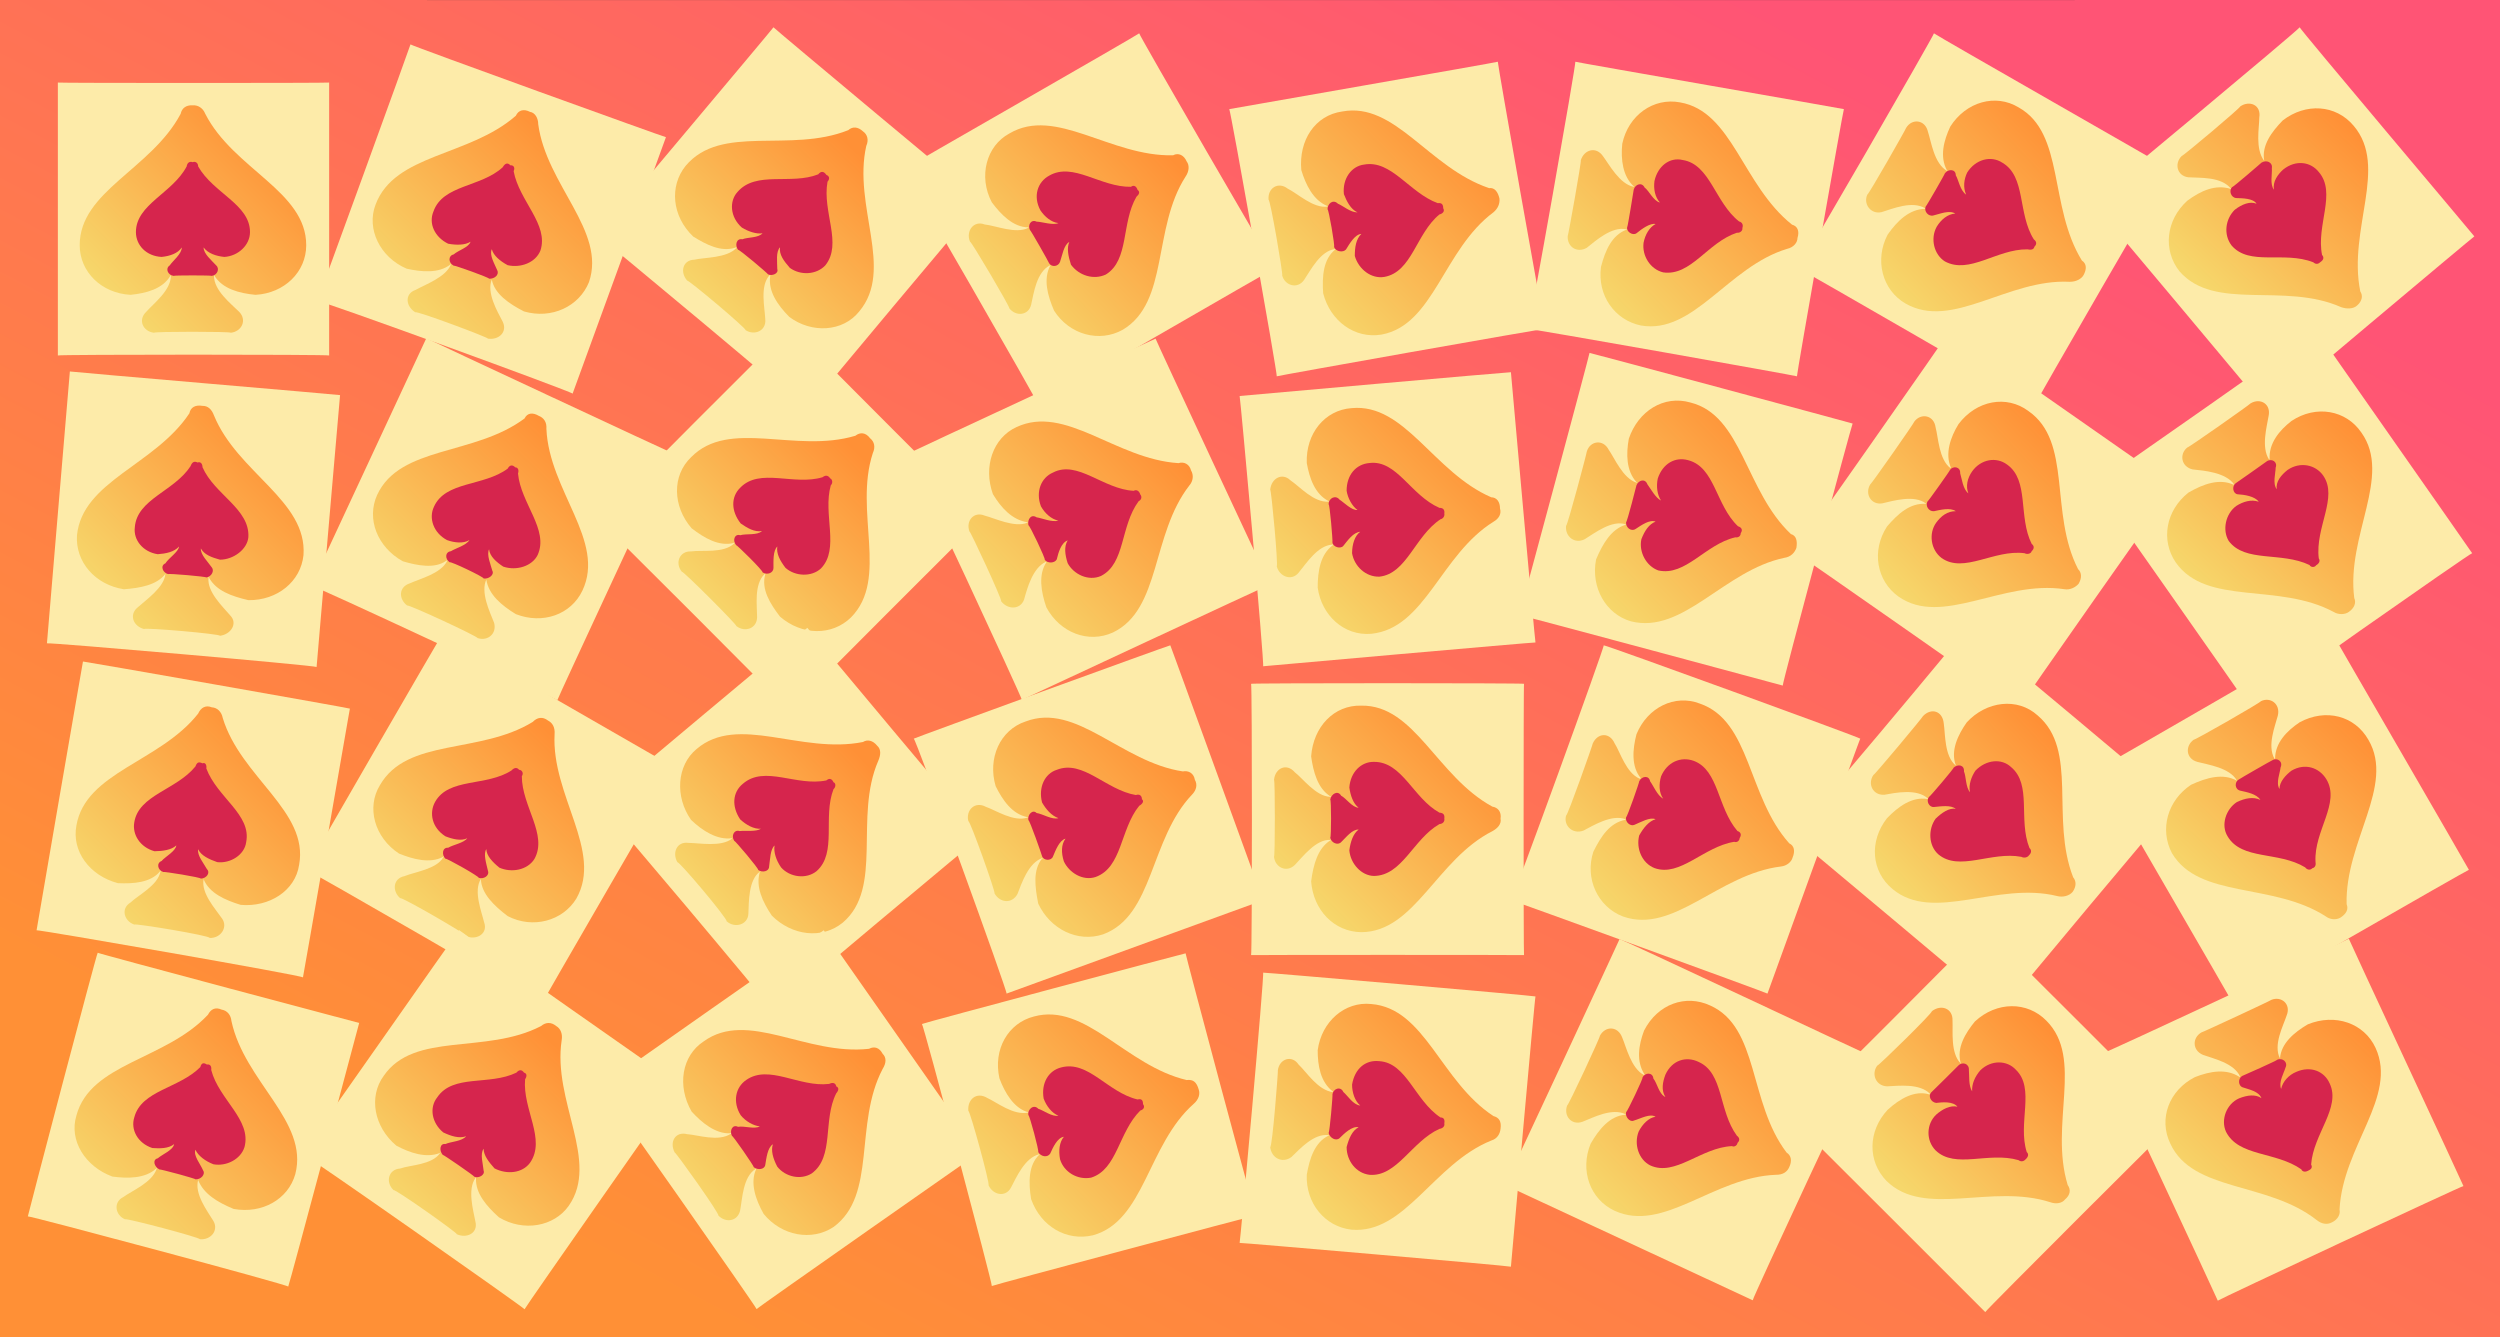 <svg xmlns="http://www.w3.org/2000/svg" version="1.1" xmlns:xlink="http://www.w3.org/1999/xlink" width="100%" height="100%" id="svgWorkerArea" viewBox="0 0 458 245" xmlns:artdraw="https://artdraw.muisca.co" style="background: white;"><rect x="0" y="0" width="458" height="245" fill="#333333" stroke="none"/><defs id="defsdoc"><pattern id="patternBool" x="0" y="0" width="10" height="10" patternUnits="userSpaceOnUse" patternTransform="rotate(35)"><circle cx="5" cy="5" r="4" style="stroke: none;fill: #ff000070;"></circle></pattern><linearGradient id="fill-Linear-path-29634762" x1="15%" y1="85%" x2="85%" y2="15%"><stop offset="0%" style="stop-color:#f6d76b;stop-opacity:1;"></stop><stop offset="100%" style="stop-color:#ff9036;stop-opacity:1;"></stop></linearGradient><linearGradient id="fill-Linear-path-557443695" x1="15%" y1="85%" x2="85%" y2="15%"><stop offset="0%" style="stop-color:#ff9036;stop-opacity:1;"></stop><stop offset="100%" style="stop-color:#ff5475;stop-opacity:1;"></stop></linearGradient></defs><g id="group-123684366" class="cosito"><path id="path-557443695" fill="url(#fill-Linear-path-557443695)" fill-opacity="1" stroke="none" stroke-opacity="1" stroke-width="1" class="grouped" d="M0 0C0 0.024 458.3 0.024 458.3 0 458.3 0.024 458.3 245.324 458.3 245.374 458.3 245.324 0 245.324 0 245.374 0 245.324 0 0.024 0 0"></path><g id="group-473891397" class="grouped"><g id="group-196170570" class="grouped"><path id="path-969186061" fill="#fdeba9" fill-opacity="1" stroke="none" stroke-opacity="1" stroke-width="1" class="grouped" d="M10.6 15.124C10.6 15.224 60.3 15.224 60.3 15.124 60.3 15.224 60.3 64.924 60.3 65.124 60.3 64.924 10.6 64.924 10.6 65.124 10.6 64.924 10.6 15.224 10.6 15.124"></path><path id="path-29634762" fill="url(#fill-Linear-path-29634762)" fill-opacity="1" stroke="none" stroke-opacity="1" stroke-width="1" class="grouped" d="M14.6 44.916C14.6 49.824 18.6 53.724 23.9 54.013 26.8 53.724 29.8 52.924 31.2 50.541 31.2 50.424 31.3 50.424 31.3 50.541 31.3 53.224 28.1 55.624 26.8 57.111 25.2 58.624 26.2 60.724 28.2 60.958 28.2 60.724 42.3 60.724 42.3 60.958 44.3 60.724 45.3 58.624 43.8 57.111 42.3 55.624 39.2 53.224 39.2 50.541 39.2 50.424 39.3 50.424 39.3 50.541 40.8 52.924 43.8 53.724 46.8 54.013 52.1 53.724 56.1 49.824 56.1 44.916 56.1 35.024 42.8 31.024 37.6 20.847 37.2 19.824 36.3 19.224 35.3 19.291 34.1 19.224 33.3 19.824 33.1 20.847 27.7 31.024 14.6 35.024 14.6 44.916 14.6 44.724 14.6 44.724 14.6 44.916"></path><path id="path-304273262" fill="#d6254d" fill-opacity="1" stroke="none" stroke-opacity="1" stroke-width="1" class="grouped" d="M24.9 42.52C24.9 44.924 26.8 46.924 29.6 47.069 31.1 46.924 32.6 46.424 33.3 45.333 33.3 45.224 33.3 45.224 33.3 45.333 33.3 46.524 31.7 47.724 31.1 48.617 30.2 49.224 30.8 50.424 31.8 50.541 31.8 50.424 38.8 50.424 38.8 50.541 39.8 50.424 40.3 49.224 39.6 48.617 38.8 47.724 37.3 46.524 37.3 45.333 37.3 45.224 37.3 45.224 37.3 45.333 38.1 46.424 39.6 46.924 41.1 47.069 43.6 46.924 45.8 44.924 45.8 42.52 45.8 37.424 39.1 35.424 36.3 30.485 36.3 29.824 35.8 29.524 35.3 29.708 34.7 29.524 34.3 29.824 34.2 30.485 31.6 35.424 24.9 37.424 24.9 42.52 24.9 42.324 24.9 42.324 24.9 42.52"></path></g><g id="path-898924424" class="grouped"><path id="path-969186061" fill="#fdeba9" fill-opacity="1" stroke="none" stroke-opacity="1" stroke-width="1" class="grouped" d="M12.8 68.054C12.8 68.124 62.3 72.324 62.3 72.385 62.3 72.324 58 121.924 58 122.195 58 121.924 8.6 117.624 8.6 117.863 8.6 117.624 12.8 68.124 12.8 68.054"></path><path id="path-29634762" fill="url(#fill-Linear-path-29634762)" fill-opacity="1" stroke="none" stroke-opacity="1" stroke-width="1" class="grouped" d="M14.1 98.081C13.8 102.924 17.4 107.124 22.7 107.954 25.6 107.724 28.7 107.224 30.3 105.131 30.3 104.924 30.3 104.924 30.3 105.14 30.1 107.624 26.7 109.924 25.2 111.292 23.6 112.624 24.4 114.724 26.4 115.246 26.4 114.924 40.3 116.124 40.3 116.475 42.3 116.224 43.6 114.224 42.2 112.774 40.8 111.124 37.9 108.424 38.2 105.828 38.2 105.624 38.3 105.624 38.3 105.837 39.6 108.224 42.4 109.224 45.5 109.95 50.8 110.024 55.1 106.524 55.6 101.698 56.3 91.724 43.5 86.624 39.2 76.107 38.8 75.024 38.1 74.324 37.1 74.357 35.8 74.124 34.9 74.624 34.7 75.715 28.4 85.224 15.1 88.124 14.1 98.081 14.1 97.724 14.1 97.724 14.1 98.081"></path><path id="path-304273262" fill="#d6254d" fill-opacity="1" stroke="none" stroke-opacity="1" stroke-width="1" class="grouped" d="M24.7 96.592C24.4 98.924 26.2 101.124 28.9 101.532 30.4 101.424 31.9 101.124 32.8 100.126 32.8 99.924 32.8 99.924 32.8 100.126 32.7 101.124 30.9 102.224 30.3 103.206 29.3 103.624 29.8 104.924 30.8 105.183 30.8 105.024 37.8 105.624 37.8 105.793 38.8 105.624 39.3 104.524 38.8 103.947 38.1 102.924 36.7 101.624 36.8 100.474 36.8 100.224 36.8 100.224 36.8 100.474 37.4 101.624 38.8 102.124 40.3 102.535 42.8 102.524 45.3 100.624 45.5 98.413 45.8 93.224 39.3 90.624 37.1 85.596 37.1 84.924 36.7 84.524 36.2 84.734 35.6 84.424 35.2 84.624 34.9 85.413 31.9 90.024 25.1 91.424 24.7 96.592 24.7 96.224 24.7 96.224 24.7 96.592"></path></g><g id="path-447683862" class="grouped"><path id="path-969186061" fill="#fdeba9" fill-opacity="1" stroke="none" stroke-opacity="1" stroke-width="1" class="grouped" d="M15.2 121.189C15.2 121.124 64.1 129.724 64.1 129.819 64.1 129.724 55.6 178.724 55.5 179.06 55.6 178.724 6.7 170.224 6.7 170.429 6.7 170.224 15.2 121.124 15.2 121.189"></path><path id="path-29634762" fill="url(#fill-Linear-path-29634762)" fill-opacity="1" stroke="none" stroke-opacity="1" stroke-width="1" class="grouped" d="M14 151.223C13.1 155.924 16.4 160.424 21.6 161.797 24.4 161.924 27.6 161.724 29.3 159.645 29.3 159.424 29.4 159.424 29.4 159.662 28.9 162.224 25.4 163.924 23.9 165.35 22.1 166.424 22.7 168.724 24.6 169.382 24.7 169.124 38.6 171.424 38.4 171.831 40.4 171.924 41.8 169.924 40.7 168.302 39.4 166.424 36.8 163.624 37.3 161.034 37.3 160.724 37.3 160.924 37.3 161.051 38.3 163.624 41.3 164.924 44.1 165.773 49.3 166.224 54.1 163.224 54.8 158.429 56.6 148.624 44.1 142.424 40.8 131.513 40.6 130.424 39.8 129.624 38.8 129.582 37.7 129.124 36.8 129.624 36.3 130.732 29.3 139.624 15.7 141.424 14 151.223 14.1 150.924 14.1 150.924 14 151.223"></path><path id="path-304273262" fill="#d6254d" fill-opacity="1" stroke="none" stroke-opacity="1" stroke-width="1" class="grouped" d="M24.6 150.652C24.2 152.924 25.7 155.224 28.3 155.947 29.8 155.924 31.4 155.724 32.3 154.88 32.3 154.724 32.3 154.724 32.3 154.88 32.2 155.924 30.3 156.924 29.6 157.733 28.6 158.124 28.9 159.424 29.9 159.749 29.9 159.624 36.8 160.724 36.8 160.965 37.8 160.924 38.6 159.924 37.9 159.209 37.3 158.124 36.1 156.724 36.3 155.575 36.3 155.424 36.3 155.424 36.3 155.575 36.8 156.724 38.3 157.424 39.8 157.944 42.2 158.224 44.8 156.624 45.1 154.281 46.1 149.224 39.8 146.124 37.8 140.78 37.9 140.124 37.6 139.624 37.1 139.84 36.4 139.524 36.1 139.624 35.8 140.415 32.3 144.724 25.4 145.624 24.6 150.652 24.6 150.424 24.6 150.424 24.6 150.652"></path></g><g id="path-277094938" class="grouped"><path id="path-969186061" fill="#fdeba9" fill-opacity="1" stroke="none" stroke-opacity="1" stroke-width="1" class="grouped" d="M17.9 174.545C17.7 174.624 65.8 187.424 65.8 187.408 65.8 187.424 53 235.424 52.8 235.704 53 235.424 5.1 222.624 5.1 222.841 5.1 222.624 17.7 174.624 17.9 174.545"></path><path id="path-29634762" fill="url(#fill-Linear-path-29634762)" fill-opacity="1" stroke="none" stroke-opacity="1" stroke-width="1" class="grouped" d="M14 204.357C12.6 208.924 15.6 213.724 20.6 215.551 23.4 215.924 26.6 215.924 28.6 214.086 28.6 213.924 28.7 213.924 28.7 214.112 27.9 216.624 24.2 218.124 22.6 219.293 20.7 220.224 21.1 222.624 22.9 223.371 23.1 223.124 36.7 226.724 36.6 227.021 38.6 227.224 40.1 225.424 39.1 223.693 37.9 221.724 35.6 218.724 36.3 216.157 36.3 215.924 36.4 215.924 36.3 216.183 37.3 218.724 39.8 220.224 42.8 221.478 48 222.424 52.8 219.724 54.1 215.097 56.6 205.424 44.8 198.224 42.4 187.06 42.3 185.924 41.6 185.124 40.6 184.962 39.4 184.424 38.6 184.924 38.1 185.895 30.3 194.224 16.6 194.724 14 204.357 14.1 204.124 14.1 204.124 14 204.357"></path><path id="path-304273262" fill="#d6254d" fill-opacity="1" stroke="none" stroke-opacity="1" stroke-width="1" class="grouped" d="M24.6 204.708C23.9 206.924 25.2 209.424 27.9 210.318 29.3 210.424 30.9 210.424 31.9 209.599 31.9 209.424 31.9 209.424 31.9 209.599 31.7 210.724 29.8 211.424 28.9 212.202 27.9 212.424 28.2 213.724 29.2 214.242 29.2 214.124 35.9 215.924 35.8 216.053 36.8 216.124 37.7 215.124 37.2 214.402 36.7 213.224 35.4 211.724 35.8 210.634 35.8 210.424 35.8 210.424 35.8 210.634 36.3 211.724 37.6 212.724 39.1 213.294 41.4 213.724 44.1 212.424 44.8 210.117 46.1 205.124 40.1 201.424 38.7 196.034 38.8 195.224 38.4 194.924 37.9 195.024 37.3 194.624 36.9 194.724 36.7 195.49 32.8 199.424 25.9 199.724 24.6 204.708 24.6 204.424 24.6 204.424 24.6 204.708"></path></g><g id="path-651470848" class="grouped"><path id="path-969186061" fill="#fdeba9" fill-opacity="1" stroke="none" stroke-opacity="1" stroke-width="1" class="grouped" d="M75.2 8.133C75.2 8.324 122 25.224 122 25.131 122 25.224 105 71.824 104.9 72.116 105 71.824 58.3 54.824 58.1 55.117 58.3 54.824 75.2 8.324 75.2 8.133"></path><path id="path-29634762" fill="url(#fill-Linear-path-29634762)" fill-opacity="1" stroke="none" stroke-opacity="1" stroke-width="1" class="grouped" d="M68.8 37.496C67.1 41.924 69.6 47.124 74.5 49.225 77.2 49.824 80.4 50.124 82.5 48.459 82.6 48.324 82.6 48.324 82.6 48.493 81.6 50.824 77.9 52.124 76.1 53.128 74.1 53.824 74.3 56.124 76.1 57.222 76.1 56.824 89.5 61.824 89.4 62.044 91.4 62.324 93 60.824 92.1 58.942 91.1 57.024 89.1 53.624 90.1 51.196 90.1 51.024 90.1 51.024 90.1 51.23 90.6 53.824 93.2 55.624 96 57.058 101.1 58.524 106.1 56.124 107.9 51.69 111.1 42.324 100.1 33.924 98.6 22.745 98.6 21.624 98 20.624 97.1 20.496 96 19.924 95 20.124 94.5 21.206 85.9 28.724 72.3 28.124 68.8 37.496 68.8 37.224 68.8 37.224 68.8 37.496"></path><path id="path-304273262" fill="#d6254d" fill-opacity="1" stroke="none" stroke-opacity="1" stroke-width="1" class="grouped" d="M79.4 38.767C78.5 40.924 79.6 43.424 82.1 44.649 83.6 44.924 85.2 44.924 86.2 44.283 86.2 44.124 86.2 44.124 86.2 44.283 85.9 45.324 84 45.824 83.1 46.617 82.1 46.824 82.1 48.124 83.1 48.664 83.1 48.524 89.6 50.824 89.6 51.059 90.6 51.124 91.5 50.324 91.1 49.525 90.6 48.324 89.6 46.724 90.1 45.651 90.1 45.424 90.1 45.424 90.1 45.651 90.4 46.824 91.6 47.824 93 48.582 95.4 49.124 98.1 48.124 99 45.916 100.6 41.124 95.1 36.824 94.1 31.358 94.4 30.724 94.1 30.224 93.5 30.285 93 29.724 92.5 29.924 92.1 30.639 88.1 34.324 81.1 33.824 79.4 38.767 79.4 38.424 79.4 38.424 79.4 38.767"></path></g><g id="path-662522231" class="grouped"><path id="path-969186061" fill="#fdeba9" fill-opacity="1" stroke="none" stroke-opacity="1" stroke-width="1" class="grouped" d="M78.1 61.965C78.1 62.024 123.1 83.024 123.1 82.969 123.1 83.024 102.1 128.024 102.1 128.284 102.1 128.024 57.1 107.024 57 107.28 57.1 107.024 78.1 62.024 78.1 61.965"></path><path id="path-29634762" fill="url(#fill-Linear-path-29634762)" fill-opacity="1" stroke="none" stroke-opacity="1" stroke-width="1" class="grouped" d="M69.1 90.656C67.1 95.024 69.1 100.224 73.8 102.831 76.5 103.624 79.6 104.224 81.7 102.769 81.9 102.624 82 102.624 81.9 102.811 80.7 105.124 76.9 106.024 75.1 106.863 73 107.524 73 109.724 74.6 110.942 74.7 110.624 87.6 116.624 87.5 116.901 89.4 117.524 91.1 116.024 90.5 114.048 89.7 112.024 88 108.524 89.1 106.15 89.1 106.024 89.1 106.024 89.1 106.192 89.5 108.924 91.9 110.924 94.5 112.509 99.4 114.424 104.6 112.624 106.7 108.194 111 99.124 100.6 89.924 100.1 78.561 100.2 77.324 99.6 76.524 98.7 76.18 97.6 75.524 96.6 75.624 96.1 76.66 86.9 83.524 73.3 81.624 69.1 90.656 69.3 90.424 69.3 90.424 69.1 90.656"></path><path id="path-304273262" fill="#d6254d" fill-opacity="1" stroke="none" stroke-opacity="1" stroke-width="1" class="grouped" d="M79.5 92.837C78.5 94.924 79.4 97.624 81.9 98.946 83.2 99.424 84.9 99.624 86 98.936 86 98.724 86 98.724 86 98.936 85.4 99.924 83.5 100.424 82.6 100.983 81.5 101.124 81.5 102.424 82.4 103.023 82.4 102.724 88.7 105.724 88.6 105.981 89.6 106.124 90.6 105.224 90.2 104.576 89.9 103.424 89.1 101.624 89.6 100.627 89.6 100.524 89.6 100.524 89.6 100.627 89.7 101.924 91 103.024 92.2 103.806 94.6 104.624 97.5 103.724 98.5 101.67 100.6 97.024 95.4 92.224 94.9 86.748 95.1 86.124 94.9 85.624 94.4 85.62 93.9 85.124 93.4 85.124 93 85.86 88.6 89.124 81.6 88.124 79.5 92.837 79.6 92.624 79.6 92.624 79.5 92.837"></path></g><g id="path-500986285" class="grouped"><path id="path-969186061" fill="#fdeba9" fill-opacity="1" stroke="none" stroke-opacity="1" stroke-width="1" class="grouped" d="M81.1 116.049C81 116.124 124.1 140.924 124.1 140.899 124.1 140.924 99.1 183.924 99.1 184.2 99.1 183.924 56.1 159.124 56.1 159.35 56.1 159.124 81 116.124 81.1 116.049"></path><path id="path-29634762" fill="url(#fill-Linear-path-29634762)" fill-opacity="1" stroke="none" stroke-opacity="1" stroke-width="1" class="grouped" d="M69.6 143.849C67.1 147.924 68.6 153.424 73.1 156.377 75.7 157.424 78.7 158.224 81.1 157.02 81.2 156.724 81.4 156.924 81.2 157.071 80 159.224 76 159.724 74.1 160.51 72 160.924 71.8 163.224 73.3 164.542 73.5 164.224 85.6 171.224 85.6 171.592 87.5 172.224 89.4 170.924 88.7 169.01 88.2 166.924 86.7 163.224 88.1 161.02 88.1 160.724 88.2 160.924 88.1 161.071 88.2 163.724 90.5 165.924 93 167.827 97.6 170.224 103.1 168.724 105.6 164.599 110.5 155.924 101 145.724 101.6 134.504 101.7 133.224 101.2 132.424 100.4 132.007 99.4 131.224 98.4 131.424 97.6 132.254 87.9 138.224 74.6 135.124 69.6 143.849 69.6 143.624 69.6 143.624 69.6 143.849"></path><path id="path-304273262" fill="#d6254d" fill-opacity="1" stroke="none" stroke-opacity="1" stroke-width="1" class="grouped" d="M79.7 146.924C78.6 148.924 79.1 151.624 81.6 153.213 82.9 153.724 84.5 154.124 85.6 153.56 85.6 153.424 85.6 153.424 85.6 153.56 85 154.424 83.1 154.724 82.1 155.305 81 155.224 80.9 156.624 81.6 157.321 81.7 157.124 87.9 160.624 87.7 160.821 88.6 161.124 89.7 160.424 89.4 159.555 89.1 158.224 88.5 156.424 89.1 155.56 89.1 155.424 89.1 155.424 89.1 155.56 89.1 156.724 90.2 157.924 91.5 158.963 93.7 159.924 96.6 159.424 97.9 157.374 100.4 152.924 95.6 147.724 95.6 142.202 96 141.624 95.6 141.024 95.1 141.028 94.7 140.524 94.2 140.624 93.7 141.152 89.1 144.124 82.2 142.424 79.7 146.924 79.9 146.724 79.9 146.724 79.7 146.924"></path></g><g id="path-170270444" class="grouped"><path id="path-969186061" fill="#fdeba9" fill-opacity="1" stroke="none" stroke-opacity="1" stroke-width="1" class="grouped" d="M84.1 170.392C84 170.424 124.6 198.924 124.7 198.899 124.6 198.924 96.1 239.624 96.1 239.857 96.1 239.624 55.5 211.124 55.3 211.35 55.5 211.124 84 170.424 84.1 170.392"></path><path id="path-29634762" fill="url(#fill-Linear-path-29634762)" fill-opacity="1" stroke="none" stroke-opacity="1" stroke-width="1" class="grouped" d="M70.3 197.09C67.5 200.924 68.5 206.424 72.6 209.877 75.1 211.224 78.1 212.224 80.6 211.22 80.6 210.924 80.7 211.124 80.6 211.277 79.1 213.424 75.1 213.424 73.3 214.077 71.1 214.224 70.6 216.624 72.1 218.032 72.3 217.724 83.9 225.924 83.7 226.119 85.5 226.924 87.6 225.924 87.1 223.828 86.7 221.724 85.6 217.924 87.1 215.808 87.2 215.624 87.2 215.724 87.2 215.865 87.1 218.624 89.1 220.924 91.4 223.012 95.9 225.724 101.5 224.724 104.2 220.894 109.9 212.724 101.2 201.724 102.9 190.566 103.1 189.424 102.7 188.424 101.9 187.973 101 187.224 100 187.224 99.1 187.985 89 193.224 75.9 188.924 70.3 197.09 70.3 196.924 70.3 196.924 70.3 197.09"></path><path id="path-304273262" fill="#d6254d" fill-opacity="1" stroke="none" stroke-opacity="1" stroke-width="1" class="grouped" d="M80.1 201.036C78.6 202.924 79.1 205.724 81.2 207.458 82.6 208.124 84.1 208.624 85.4 208.158 85.4 207.924 85.4 207.924 85.4 208.158 84.6 209.124 82.6 209.124 81.6 209.587 80.6 209.424 80.4 210.724 81.1 211.564 81.1 211.424 86.9 215.424 86.9 215.579 87.7 215.924 88.9 215.224 88.6 214.462 88.5 213.224 87.9 211.424 88.6 210.452 88.6 210.224 88.6 210.224 88.6 210.452 88.6 211.724 89.6 212.924 90.6 214.054 92.9 215.224 95.7 214.924 97.1 213.023 100.1 208.724 95.7 203.224 96.2 197.716 96.6 197.124 96.5 196.624 96 196.506 95.6 195.924 95.1 195.924 94.6 196.512 89.6 198.924 83 196.724 80.1 201.036 80.1 200.724 80.1 200.724 80.1 201.036"></path></g><g id="path-32063202" class="grouped"><path id="path-969186061" fill="#fdeba9" fill-opacity="1" stroke="none" stroke-opacity="1" stroke-width="1" class="grouped" d="M141.7 5C141.7 5.124 179.7 36.824 179.9 36.947 179.7 36.824 147.9 75.024 147.7 75.249 147.9 75.024 109.7 43.124 109.6 43.302 109.7 43.124 141.7 5.124 141.7 5"></path><path id="path-29634762" fill="url(#fill-Linear-path-29634762)" fill-opacity="1" stroke="none" stroke-opacity="1" stroke-width="1" class="grouped" d="M125.6 30.393C122.6 34.124 123.1 39.624 127 43.34 129.4 44.824 132.1 46.224 134.7 45.372 134.9 45.224 135 45.324 134.9 45.437 133.1 47.324 129.1 47.124 127.2 47.576 125.1 47.624 124.5 49.824 125.9 51.423 126 51.124 136.7 60.124 136.6 60.487 138.2 61.524 140.4 60.624 140.2 58.504 140.1 56.324 139.2 52.524 140.9 50.514 141.1 50.324 141.1 50.324 141.1 50.579 140.7 53.324 142.4 55.824 144.6 58.06 148.7 61.124 154.4 60.824 157.4 57.069 163.9 49.324 156.2 37.824 158.7 26.739 159.2 25.624 158.9 24.624 158.1 24.069 157.2 23.224 156.2 23.124 155.4 23.846 144.7 28.124 132.1 22.624 125.6 30.393 125.9 30.224 125.9 30.224 125.6 30.393"></path><path id="path-304273262" fill="#d6254d" fill-opacity="1" stroke="none" stroke-opacity="1" stroke-width="1" class="grouped" d="M135.1 35.178C133.6 36.824 133.7 39.724 135.9 41.684 137.1 42.424 138.6 42.924 139.7 42.732 139.9 42.624 139.9 42.624 139.7 42.732 138.9 43.624 137 43.424 136 43.834 134.9 43.624 134.6 44.924 135.2 45.758 135.4 45.624 140.7 50.124 140.7 50.257 141.4 50.624 142.7 50.124 142.4 49.298 142.4 48.024 142.1 46.124 142.9 45.303 142.9 45.124 142.9 45.124 142.9 45.303 142.7 46.624 143.6 47.824 144.7 49.076 146.7 50.524 149.6 50.324 151.2 48.612 154.4 44.624 150.6 38.824 151.6 33.287 152.1 32.724 151.9 32.224 151.4 32.048 150.9 31.324 150.4 31.324 149.9 31.937 144.9 33.924 138.5 31.224 135.1 35.178 135.2 34.924 135.2 34.924 135.1 35.178"></path></g><g id="path-694760033" class="grouped"><path id="path-969186061" fill="#fdeba9" fill-opacity="1" stroke="none" stroke-opacity="1" stroke-width="1" class="grouped" d="M144.9 59.875C144.7 59.824 179.9 95.024 179.9 95.018 179.9 95.024 144.7 130.124 144.7 130.374 144.7 130.124 109.6 95.024 109.6 95.231 109.6 95.024 144.7 59.824 144.9 59.875"></path><path id="path-29634762" fill="url(#fill-Linear-path-29634762)" fill-opacity="1" stroke="none" stroke-opacity="1" stroke-width="1" class="grouped" d="M126.6 83.769C123.1 87.124 123.2 92.724 126.7 96.778 129.1 98.624 131.7 100.124 134.4 99.485 134.5 99.224 134.6 99.424 134.5 99.556 132.6 101.424 128.6 100.724 126.6 101.019 124.5 100.924 123.6 103.124 124.9 104.729 125.1 104.524 135.1 114.524 134.9 114.7 136.5 115.924 138.7 115.124 138.7 113.04 138.7 110.924 138.1 107.024 140.1 105.142 140.2 105.024 140.2 105.124 140.2 105.213 139.4 107.924 141.1 110.624 142.9 112.971 146.9 116.424 152.4 116.524 155.9 113.114 162.9 106.024 156.4 93.724 159.9 83.013 160.4 81.924 160.2 80.924 159.4 80.287 158.6 79.224 157.6 79.124 156.7 79.831 145.7 83.124 133.6 76.624 126.6 83.769 126.7 83.624 126.7 83.624 126.6 83.769"></path><path id="path-304273262" fill="#d6254d" fill-opacity="1" stroke="none" stroke-opacity="1" stroke-width="1" class="grouped" d="M135.6 89.359C133.9 91.024 133.9 93.624 135.7 95.898 136.9 96.724 138.2 97.524 139.6 97.287 139.7 97.124 139.7 97.124 139.6 97.287 138.7 98.124 136.7 97.724 135.6 98.054 134.6 97.724 134.1 99.024 134.9 99.909 134.9 99.724 139.9 104.624 139.7 104.859 140.6 105.424 141.7 104.924 141.7 104.064 141.7 102.724 141.6 100.924 142.4 100.115 142.4 100.024 142.4 100.024 142.4 100.115 142.2 101.424 142.9 102.724 143.9 104.03 145.7 105.624 148.7 105.724 150.4 104.137 153.9 100.524 150.7 94.224 152.2 88.91 152.7 88.424 152.4 87.724 152.1 87.653 151.7 87.024 151.2 87.024 150.7 87.425 145.4 89.024 139.2 85.624 135.6 89.359 135.7 89.124 135.7 89.124 135.6 89.359"></path></g><g id="path-336214534" class="grouped"><path id="path-969186061" fill="#fdeba9" fill-opacity="1" stroke="none" stroke-opacity="1" stroke-width="1" class="grouped" d="M147.9 115.019C147.9 115.024 179.7 153.124 179.9 153.091 179.7 153.124 141.7 184.924 141.6 185.23 141.7 184.924 109.7 146.924 109.6 147.158 109.7 146.924 147.9 115.024 147.9 115.019"></path><path id="path-29634762" fill="url(#fill-Linear-path-29634762)" fill-opacity="1" stroke="none" stroke-opacity="1" stroke-width="1" class="grouped" d="M127.6 137.232C124 140.224 123.6 145.924 126.6 150.204 128.7 152.224 131.4 153.924 134.1 153.564 134.1 153.424 134.1 153.424 134.1 153.641 132.1 155.224 128.1 154.424 126.1 154.417 124 154.124 123.1 156.224 124.1 157.962 124.4 157.724 133.4 168.424 133.1 168.763 134.6 170.124 137 169.424 137.1 167.439 137.2 165.224 137.1 161.224 139.2 159.693 139.2 159.424 139.4 159.624 139.2 159.769 138.4 162.424 139.7 165.224 141.4 167.747 145.1 171.424 150.6 172.124 154.4 169.023 161.9 162.624 156.4 149.724 160.9 139.38 161.4 138.224 161.4 137.224 160.7 136.618 159.9 135.624 158.9 135.424 158.1 135.933 146.7 138.224 135.2 130.724 127.6 137.232 127.9 137.024 127.9 137.024 127.6 137.232"></path><path id="path-304273262" fill="#d6254d" fill-opacity="1" stroke="none" stroke-opacity="1" stroke-width="1" class="grouped" d="M136.1 143.583C134.2 145.124 134 147.724 135.6 150.107 136.7 151.124 138.1 151.924 139.4 151.825 139.4 151.724 139.4 151.724 139.4 151.825 138.5 152.424 136.6 152.124 135.5 152.251 134.5 151.924 133.9 153.124 134.5 154.024 134.6 153.924 139.1 159.224 138.9 159.386 139.7 159.924 140.9 159.624 140.9 158.763 141.1 157.424 141.1 155.624 141.9 154.889 142.1 154.724 142.1 154.724 141.9 154.889 141.7 156.124 142.2 157.624 143.1 158.916 144.7 160.724 147.7 161.124 149.6 159.593 153.4 156.224 150.7 149.724 152.7 144.58 153.2 144.124 153.1 143.424 152.7 143.314 152.4 142.624 151.9 142.524 151.4 142.971 145.9 144.124 140.1 140.124 136.1 143.583 136.2 143.424 136.2 143.424 136.1 143.583"></path></g><g id="path-244169932" class="grouped"><path id="path-969186061" fill="#fdeba9" fill-opacity="1" stroke="none" stroke-opacity="1" stroke-width="1" class="grouped" d="M150.9 170.429C150.9 170.424 179.4 211.124 179.4 211.141 179.4 211.124 138.7 239.624 138.6 239.82 138.7 239.624 110.1 198.924 110.1 199.108 110.1 198.924 150.9 170.424 150.9 170.429"></path><path id="path-29634762" fill="url(#fill-Linear-path-29634762)" fill-opacity="1" stroke="none" stroke-opacity="1" stroke-width="1" class="grouped" d="M128.9 190.793C124.9 193.424 124 198.924 126.7 203.63 128.6 205.724 131.1 207.724 133.7 207.618 133.9 207.424 134 207.624 133.9 207.7 131.6 209.224 127.9 207.924 125.9 207.782 123.7 207.224 122.6 209.224 123.6 211.135 123.7 210.924 131.9 222.424 131.6 222.685 133 224.124 135.2 223.724 135.6 221.707 136 219.624 136.1 215.624 138.4 214.171 138.5 213.924 138.6 214.124 138.5 214.253 137.4 216.724 138.4 219.724 139.9 222.388 143.2 226.424 148.7 227.424 152.7 224.788 160.7 218.924 156.4 205.924 161.7 195.828 162.4 194.724 162.4 193.724 161.7 193.052 161.1 191.924 160.2 191.624 159.2 192.142 147.7 193.424 137 184.924 128.9 190.793 129.1 190.624 129.1 190.624 128.9 190.793"></path><path id="path-304273262" fill="#d6254d" fill-opacity="1" stroke="none" stroke-opacity="1" stroke-width="1" class="grouped" d="M136.7 197.857C134.7 199.224 134.2 201.924 135.7 204.315 136.6 205.424 138 206.224 139.2 206.351 139.4 206.224 139.4 206.224 139.2 206.351 138.2 206.924 136.4 206.224 135.2 206.433 134.2 205.924 133.6 207.124 134.1 208.109 134.2 207.924 138.2 213.724 138.1 213.843 138.9 214.424 140.1 214.224 140.2 213.395 140.4 212.224 140.6 210.224 141.6 209.627 141.7 209.424 141.7 209.424 141.6 209.627 141.2 210.724 141.6 212.224 142.4 213.736 143.9 215.624 146.7 216.224 148.7 214.977 152.9 211.924 150.7 205.224 153.2 200.292 153.7 199.724 153.7 199.224 153.2 199.027 153.1 198.424 152.6 198.224 151.9 198.572 146.4 199.224 140.9 194.924 136.7 197.857 136.9 197.724 136.9 197.724 136.7 197.857"></path></g><g id="path-308784503" class="grouped"><path id="path-969186061" fill="#fdeba9" fill-opacity="1" stroke="none" stroke-opacity="1" stroke-width="1" class="grouped" d="M208.7 6.104C208.6 6.324 233.4 49.124 233.6 49.145 233.4 49.124 190.4 74.024 190.2 74.145 190.4 74.024 165.6 30.924 165.4 31.104 165.6 30.924 208.6 6.324 208.7 6.104"></path><path id="path-29634762" fill="url(#fill-Linear-path-29634762)" fill-opacity="1" stroke="none" stroke-opacity="1" stroke-width="1" class="grouped" d="M184.9 24.464C180.7 26.724 179.2 32.324 181.7 37.066 183.4 39.324 185.6 41.624 188.4 41.652 188.4 41.424 188.4 41.624 188.4 41.739 186.1 42.924 182.4 41.324 180.4 41.126 178.4 40.324 176.9 42.324 177.7 44.262 177.9 44.124 185.1 56.324 184.9 56.473 186.1 58.024 188.4 57.824 188.9 55.849 189.4 53.624 189.9 49.824 192.4 48.58 192.4 48.324 192.4 48.524 192.4 48.667 191.1 51.124 191.9 54.124 193.1 56.898 195.9 61.324 201.4 62.824 205.7 60.404 214.2 55.324 211.1 41.824 217.2 32.347 217.9 31.324 217.9 30.224 217.4 29.578 216.9 28.424 215.9 27.924 214.9 28.45 203.4 28.724 193.4 19.424 184.9 24.464 185.1 24.224 185.1 24.224 184.9 24.464"></path><path id="path-304273262" fill="#d6254d" fill-opacity="1" stroke="none" stroke-opacity="1" stroke-width="1" class="grouped" d="M192.2 32.186C190.1 33.324 189.2 35.924 190.6 38.53 191.4 39.724 192.6 40.724 193.9 40.867 193.9 40.724 193.9 40.724 193.9 40.867 192.9 41.324 190.9 40.624 189.9 40.604 188.9 40.124 188.2 41.224 188.7 42.172 188.7 41.924 192.2 48.124 192.2 48.234 192.7 49.024 193.9 48.824 194.2 47.965 194.6 46.824 194.9 44.824 195.9 44.331 195.9 44.224 195.9 44.224 195.9 44.331 195.4 45.424 195.7 46.924 196.2 48.49 197.7 50.524 200.4 51.324 202.6 50.286 206.9 47.624 205.4 40.824 208.2 36.041 208.7 35.624 208.9 35.124 208.4 34.786 208.2 34.124 207.7 33.824 207.2 34.222 201.6 34.324 196.6 29.624 192.2 32.186 192.2 31.924 192.2 31.924 192.2 32.186"></path></g><g id="path-593349802" class="grouped"><path id="path-969186061" fill="#fdeba9" fill-opacity="1" stroke="none" stroke-opacity="1" stroke-width="1" class="grouped" d="M211.7 62.037C211.6 62.024 232.6 107.024 232.7 107.081 232.6 107.024 187.4 128.124 187.2 128.212 187.4 128.124 166.4 83.024 166.2 83.168 166.4 83.024 211.6 62.024 211.7 62.037"></path><path id="path-29634762" fill="url(#fill-Linear-path-29634762)" fill-opacity="1" stroke="none" stroke-opacity="1" stroke-width="1" class="grouped" d="M186.2 78.253C181.9 80.224 180.1 85.524 181.9 90.526 183.4 93.024 185.4 95.224 188.2 95.675 188.4 95.624 188.4 95.624 188.2 95.766 185.9 96.724 182.2 94.924 180.4 94.463 178.4 93.624 176.9 95.424 177.6 97.358 177.7 97.124 183.7 110.024 183.4 110.137 184.6 111.724 186.9 111.724 187.6 109.871 188.2 107.724 189.2 104.024 191.6 102.925 191.7 102.724 191.7 102.924 191.7 103.016 190.2 105.224 190.7 108.424 191.7 111.281 194.2 115.924 199.4 117.924 203.9 115.865 212.7 111.624 210.9 97.924 217.9 88.926 218.6 88.124 218.7 87.024 218.2 86.184 217.9 85.024 216.9 84.524 215.9 84.847 204.4 84.124 195.2 74.024 186.2 78.253 186.4 78.124 186.4 78.124 186.2 78.253"></path><path id="path-304273262" fill="#d6254d" fill-opacity="1" stroke="none" stroke-opacity="1" stroke-width="1" class="grouped" d="M192.9 86.575C190.7 87.524 189.7 90.124 190.7 92.757 191.4 94.024 192.6 95.124 193.9 95.377 193.9 95.224 193.9 95.224 193.9 95.377 192.7 95.724 190.9 94.924 189.9 94.771 188.9 94.124 188.2 95.124 188.4 96.219 188.6 96.124 191.6 102.424 191.4 102.563 191.9 103.224 193.2 103.224 193.6 102.475 193.9 101.224 194.4 99.424 195.6 99.002 195.7 98.924 195.7 98.924 195.6 99.002 194.9 100.124 195.1 101.624 195.6 103.18 196.7 105.224 199.4 106.524 201.7 105.517 206.2 103.224 205.2 96.424 208.6 91.821 209.2 91.524 209.2 90.924 208.9 90.586 208.7 89.924 208.2 89.624 207.7 89.918 202.1 89.624 197.4 84.224 192.9 86.575 192.9 86.424 192.9 86.424 192.9 86.575"></path></g><g id="path-488808351" class="grouped"><path id="path-969186061" fill="#fdeba9" fill-opacity="1" stroke="none" stroke-opacity="1" stroke-width="1" class="grouped" d="M214.4 118.222C214.4 118.124 231.4 164.924 231.4 164.925 231.4 164.924 184.7 181.924 184.4 182.026 184.7 181.924 167.7 135.124 167.4 135.323 167.7 135.124 214.4 118.124 214.4 118.222"></path><path id="path-29634762" fill="url(#fill-Linear-path-29634762)" fill-opacity="1" stroke="none" stroke-opacity="1" stroke-width="1" class="grouped" d="M187.9 132.171C183.2 133.724 180.9 138.924 182.4 144.021 183.7 146.624 185.4 149.124 188.2 149.693 188.4 149.624 188.4 149.724 188.2 149.787 185.7 150.624 182.4 148.424 180.6 147.806 178.6 146.724 176.9 148.424 177.4 150.437 177.7 150.224 182.4 163.424 182.2 163.687 183.2 165.424 185.4 165.624 186.4 163.78 187.2 161.724 188.4 158.124 190.9 157.211 191.1 157.124 191.1 157.224 190.9 157.305 189.2 159.424 189.6 162.424 190.2 165.54 192.4 170.224 197.4 172.724 202.1 171.168 211.4 167.724 210.6 153.724 218.4 145.551 219.2 144.724 219.4 143.724 218.9 142.858 218.7 141.624 217.7 141.124 216.7 141.323 205.4 139.624 197.2 128.624 187.9 132.171 187.9 132.024 187.9 132.024 187.9 132.171"></path><path id="path-304273262" fill="#d6254d" fill-opacity="1" stroke="none" stroke-opacity="1" stroke-width="1" class="grouped" d="M193.6 141.03C191.4 141.724 190.2 144.224 190.9 147.002 191.6 148.224 192.6 149.424 193.9 149.885 193.9 149.724 193.9 149.724 193.9 149.885 192.7 150.224 191.1 149.124 189.9 148.941 189.2 148.224 188.2 149.224 188.4 150.257 188.6 150.124 190.9 156.724 190.9 156.835 191.2 157.724 192.6 157.724 192.9 156.929 193.4 155.724 194.1 153.924 195.2 153.644 195.2 153.424 195.2 153.424 195.2 153.644 194.4 154.724 194.4 156.224 194.9 157.809 195.9 159.924 198.4 161.424 200.7 160.67 205.6 158.924 205.2 151.924 208.7 147.626 209.4 147.224 209.6 146.724 209.2 146.421 209.2 145.724 208.7 145.424 208.1 145.653 202.6 144.724 198.4 139.124 193.6 141.03 193.7 140.924 193.7 140.924 193.6 141.03"></path></g><g id="path-934835436" class="grouped"><path id="path-969186061" fill="#fdeba9" fill-opacity="1" stroke="none" stroke-opacity="1" stroke-width="1" class="grouped" d="M217.2 174.651C217.1 174.624 229.9 222.624 230.1 222.657 229.9 222.624 181.9 235.424 181.7 235.598 181.9 235.424 169.1 187.424 168.9 187.592 169.1 187.424 217.1 174.624 217.2 174.651"></path><path id="path-29634762" fill="url(#fill-Linear-path-29634762)" fill-opacity="1" stroke="none" stroke-opacity="1" stroke-width="1" class="grouped" d="M189.4 186.225C184.7 187.424 181.9 192.224 183.1 197.563 184.1 200.224 185.7 202.924 188.2 203.715 188.4 203.624 188.4 203.724 188.4 203.812 185.7 204.424 182.6 201.924 180.9 201.166 178.9 199.924 177.2 201.424 177.4 203.513 177.7 203.424 181.4 216.924 181.1 217.133 181.9 218.924 184.2 219.424 185.2 217.586 186.2 215.724 187.7 212.124 190.4 211.443 190.4 211.224 190.4 211.424 190.4 211.539 188.4 213.424 188.4 216.624 188.9 219.682 190.7 224.724 195.4 227.424 200.2 226.311 209.7 223.724 210.2 209.724 218.7 202.212 219.6 201.424 219.9 200.424 219.6 199.587 219.2 198.224 218.6 197.724 217.4 197.865 206.2 195.224 198.9 183.624 189.4 186.225 189.7 186.124 189.7 186.124 189.4 186.225"></path><path id="path-304273262" fill="#d6254d" fill-opacity="1" stroke="none" stroke-opacity="1" stroke-width="1" class="grouped" d="M194.4 195.554C192.1 196.124 190.7 198.424 191.2 201.271 191.7 202.624 192.7 203.924 193.9 204.396 193.9 204.224 193.9 204.224 193.9 204.396 192.7 204.624 191.2 203.424 190.2 203.121 189.4 202.224 188.2 203.224 188.4 204.295 188.6 204.224 190.4 210.924 190.2 211.056 190.7 211.924 191.9 212.124 192.4 211.331 192.9 210.224 193.7 208.424 194.9 208.259 195.1 208.224 195.1 208.224 194.9 208.259 194.1 209.224 193.9 210.724 194.2 212.379 194.9 214.724 197.4 216.224 199.9 215.742 204.7 214.224 204.9 207.424 208.9 203.451 209.7 203.224 209.7 202.624 209.4 202.284 209.4 201.624 209.2 201.224 208.4 201.422 202.9 200.124 199.4 194.224 194.4 195.554 194.6 195.424 194.6 195.424 194.4 195.554"></path></g><g id="path-314852209" class="grouped"><path id="path-969186061" fill="#fdeba9" fill-opacity="1" stroke="none" stroke-opacity="1" stroke-width="1" class="grouped" d="M274.4 11.311C274.3 11.424 282.9 60.124 283.1 60.256 282.9 60.124 234.1 68.824 233.9 68.938 234.1 68.824 225.4 19.924 225.2 19.993 225.4 19.924 274.3 11.424 274.4 11.311"></path><path id="path-29634762" fill="url(#fill-Linear-path-29634762)" fill-opacity="1" stroke="none" stroke-opacity="1" stroke-width="1" class="grouped" d="M245.9 20.423C240.9 21.124 237.9 25.724 238.4 31.162 239.2 33.824 240.6 36.724 243.2 37.748 243.2 37.724 243.2 37.824 243.2 37.846 240.6 38.224 237.7 35.424 235.9 34.555 234.2 33.224 232.2 34.424 232.4 36.602 232.7 36.424 235.1 50.324 234.9 50.488 235.4 52.324 237.7 53.024 238.9 51.297 240.1 49.524 241.9 45.924 244.6 45.626 244.7 45.424 244.7 45.624 244.6 45.725 242.4 47.524 242.2 50.624 242.4 53.714 243.7 58.824 248.2 62.124 253.1 61.293 262.7 59.524 264.4 45.724 273.6 38.894 274.4 38.224 274.8 37.324 274.7 36.359 274.4 35.124 273.8 34.324 272.8 34.463 261.7 30.724 255.6 18.624 245.9 20.423 245.9 20.224 245.9 20.224 245.9 20.423"></path><path id="path-304273262" fill="#d6254d" fill-opacity="1" stroke="none" stroke-opacity="1" stroke-width="1" class="grouped" d="M249.9 30.151C247.6 30.424 245.9 32.724 246.2 35.569 246.7 36.824 247.4 38.324 248.7 38.911 248.7 38.824 248.7 38.824 248.7 38.911 247.4 38.924 246.1 37.724 245.1 37.315 244.2 36.424 243.2 37.324 243.2 38.339 243.4 38.224 244.6 45.124 244.4 45.232 244.7 46.124 246.1 46.324 246.6 45.686 247.2 44.724 248.2 42.924 249.4 42.851 249.4 42.824 249.4 42.824 249.4 42.851 248.4 43.824 248.2 45.324 248.2 46.895 248.9 49.324 251.2 51.124 253.6 50.733 258.7 49.824 259.4 42.824 263.7 39.288 264.4 39.124 264.7 38.624 264.4 38.168 264.4 37.424 264.1 37.124 263.4 37.22 258.2 35.324 254.9 29.224 249.9 30.151 250.2 29.924 250.2 29.924 249.9 30.151"></path></g><g id="path-36939467" class="grouped"><path id="path-969186061" fill="#fdeba9" fill-opacity="1" stroke="none" stroke-opacity="1" stroke-width="1" class="grouped" d="M276.8 68.19C276.8 68.124 281.2 117.624 281.3 117.701 281.2 117.624 231.7 122.024 231.4 122.059 231.7 122.024 227.2 72.524 227.1 72.548 227.2 72.524 276.8 68.124 276.8 68.19"></path><path id="path-29634762" fill="url(#fill-Linear-path-29634762)" fill-opacity="1" stroke="none" stroke-opacity="1" stroke-width="1" class="grouped" d="M247.6 74.771C242.7 75.124 239.2 79.424 239.4 84.829 239.9 87.624 240.9 90.524 243.4 91.798 243.6 91.624 243.6 91.724 243.4 91.898 240.7 92.124 238.1 89.124 236.4 87.988 234.9 86.524 232.9 87.624 232.7 89.718 232.9 89.624 234.2 103.624 233.9 103.764 234.4 105.624 236.6 106.524 237.9 104.923 239.4 103.124 241.4 99.924 244.1 99.768 244.2 99.624 244.2 99.724 244.2 99.868 241.9 101.524 241.4 104.624 241.4 107.642 242.1 112.724 246.2 116.524 251.2 116.113 261.1 115.124 263.9 101.624 273.6 95.586 274.6 95.024 275.1 94.124 274.8 93.159 274.8 91.924 274.2 91.124 273.2 91.103 262.6 86.524 257.4 73.824 247.6 74.771 247.7 74.624 247.7 74.624 247.6 74.771"></path><path id="path-304273262" fill="#d6254d" fill-opacity="1" stroke="none" stroke-opacity="1" stroke-width="1" class="grouped" d="M250.9 84.823C248.4 85.024 246.7 87.024 246.7 89.902 246.9 91.224 247.7 92.724 248.7 93.436 248.9 93.424 248.9 93.424 248.7 93.436 247.6 93.524 246.2 92.024 245.4 91.531 244.7 90.624 243.4 91.224 243.4 92.396 243.6 92.224 244.2 99.224 244.1 99.37 244.2 100.224 245.6 100.624 246.1 99.999 246.9 99.024 247.9 97.524 249.2 97.421 249.2 97.224 249.2 97.224 249.2 97.421 248.2 98.124 247.7 99.724 247.7 101.358 248.1 103.724 250.2 105.724 252.7 105.644 257.7 105.124 259.2 98.224 263.9 95.131 264.4 95.024 264.7 94.524 264.6 94.067 264.7 93.424 264.4 93.024 263.7 93.039 258.4 90.724 255.9 84.224 250.9 84.823 251.1 84.624 251.1 84.624 250.9 84.823"></path></g><g id="path-343762041" class="grouped"><path id="path-969186061" fill="#fdeba9" fill-opacity="1" stroke="none" stroke-opacity="1" stroke-width="1" class="grouped" d="M279.2 125.274C279.1 125.124 279.1 174.924 279.2 174.974 279.1 174.924 229.4 174.924 229.2 174.974 229.4 174.924 229.4 125.124 229.2 125.274 229.4 125.124 279.1 125.124 279.2 125.274"></path><path id="path-29634762" fill="url(#fill-Linear-path-29634762)" fill-opacity="1" stroke="none" stroke-opacity="1" stroke-width="1" class="grouped" d="M249.4 129.274C244.4 129.124 240.6 133.124 240.2 138.574 240.6 141.424 241.4 144.424 243.7 145.874 243.9 145.724 243.9 145.924 243.7 145.974 241.1 145.924 238.7 142.624 237.2 141.474 235.7 139.724 233.6 140.724 233.4 142.874 233.6 142.724 233.6 156.924 233.4 156.974 233.6 158.924 235.7 159.924 237.2 158.474 238.7 156.924 241.1 153.724 243.7 153.874 243.9 153.724 243.9 153.924 243.7 153.974 241.4 155.424 240.6 158.424 240.2 161.474 240.6 166.724 244.4 170.724 249.4 170.774 259.2 170.724 263.2 157.424 273.4 152.274 274.4 151.724 275.1 150.924 274.9 149.974 275.1 148.724 274.4 147.924 273.4 147.774 263.2 142.224 259.2 129.124 249.4 129.274 249.6 129.124 249.6 129.124 249.4 129.274"></path><path id="path-304273262" fill="#d6254d" fill-opacity="1" stroke="none" stroke-opacity="1" stroke-width="1" class="grouped" d="M251.7 139.574C249.4 139.524 247.4 141.424 247.2 144.274 247.4 145.724 247.9 147.224 248.9 147.974 249.1 147.924 249.1 147.924 248.9 147.974 247.7 147.924 246.6 146.224 245.7 145.774 245.1 144.724 243.9 145.424 243.7 146.474 243.9 146.424 243.9 153.424 243.7 153.474 243.9 154.424 245.1 154.924 245.7 154.274 246.6 153.424 247.7 151.924 248.9 151.974 249.1 151.924 249.1 151.924 248.9 151.974 247.9 152.724 247.4 154.224 247.2 155.774 247.4 158.224 249.4 160.424 251.7 160.474 256.9 160.424 258.9 153.724 263.7 150.974 264.4 150.924 264.7 150.424 264.6 149.974 264.7 149.224 264.4 148.924 263.7 148.874 258.9 146.224 256.9 139.524 251.7 139.574 251.9 139.524 251.9 139.524 251.7 139.574"></path></g><g id="path-756558366" class="grouped"><path id="path-969186061" fill="#fdeba9" fill-opacity="1" stroke="none" stroke-opacity="1" stroke-width="1" class="grouped" d="M281.3 182.548C281.2 182.424 276.8 231.924 276.8 232.059 276.8 231.924 227.2 227.624 227.1 227.701 227.2 227.624 231.7 178.124 231.4 178.19 231.7 178.124 281.2 182.424 281.3 182.548"></path><path id="path-29634762" fill="url(#fill-Linear-path-29634762)" fill-opacity="1" stroke="none" stroke-opacity="1" stroke-width="1" class="grouped" d="M251.2 183.936C246.4 183.424 242.1 187.124 241.4 192.408 241.4 195.224 241.9 198.224 244.2 199.983 244.2 199.924 244.2 199.924 244.2 200.082 241.4 199.724 239.4 196.424 237.9 195.027 236.7 193.224 234.4 193.924 234.1 196.086 234.2 195.924 233.1 210.124 232.7 210.133 232.9 212.124 234.9 213.224 236.6 211.962 238.2 210.424 240.7 207.624 243.4 207.952 243.6 207.924 243.6 207.924 243.4 208.052 240.9 209.224 239.9 212.224 239.4 215.221 239.2 220.424 242.7 224.724 247.6 225.278 257.4 226.124 262.6 213.224 273.2 208.946 274.3 208.624 274.8 207.724 274.9 206.791 275.1 205.424 274.6 204.724 273.6 204.464 263.9 198.124 261.1 184.724 251.2 183.936 251.4 183.924 251.4 183.924 251.2 183.936"></path><path id="path-304273262" fill="#d6254d" fill-opacity="1" stroke="none" stroke-opacity="1" stroke-width="1" class="grouped" d="M252.7 194.406C250.2 194.124 248.2 195.724 247.7 198.691 247.7 200.124 248.2 201.724 249.2 202.529 249.2 202.424 249.2 202.424 249.2 202.529 247.9 202.424 246.9 200.724 246.1 200.051 245.6 198.924 244.2 199.424 244.1 200.58 244.2 200.424 243.6 207.424 243.4 207.554 243.6 208.424 244.7 209.124 245.4 208.518 246.2 207.724 247.7 206.224 248.9 206.513 248.9 206.424 248.9 206.424 248.9 206.513 247.7 207.124 247.1 208.624 246.7 210.148 246.7 212.624 248.4 214.924 250.9 215.226 255.9 215.624 258.6 209.124 263.7 206.811 264.4 206.724 264.7 206.224 264.6 205.883 264.7 205.224 264.6 204.724 263.9 204.719 259.2 201.624 257.7 194.724 252.7 194.406 252.9 194.224 252.9 194.224 252.7 194.406"></path></g><g id="path-387877342" class="grouped"><path id="path-969186061" fill="#fdeba9" fill-opacity="1" stroke="none" stroke-opacity="1" stroke-width="1" class="grouped" d="M337.8 19.993C337.7 19.924 329.1 68.824 329.2 68.938 329.1 68.824 280.2 60.124 279.9 60.256 280.2 60.124 288.8 11.424 288.6 11.311 288.8 11.424 337.7 19.924 337.8 19.993"></path><path id="path-29634762" fill="url(#fill-Linear-path-29634762)" fill-opacity="1" stroke="none" stroke-opacity="1" stroke-width="1" class="grouped" d="M307.8 18.759C302.9 17.824 298.3 21.124 297.2 26.338 296.9 29.224 297.3 32.324 299.3 34.13 299.4 34.124 299.4 34.224 299.3 34.229 296.7 33.724 294.8 30.124 293.7 28.656 292.4 26.724 290.2 27.424 289.6 29.367 289.8 29.224 287.3 43.224 287.2 43.253 287.1 45.224 288.9 46.424 290.7 45.398 292.3 44.124 295.3 41.424 297.9 42.009 298.1 41.924 298.1 42.124 297.9 42.107 295.3 43.124 294.1 45.824 293.3 48.89 292.6 54.124 295.8 58.624 300.6 59.629 310.3 61.324 316.6 48.824 327.4 45.589 328.6 45.324 329.3 44.424 329.3 43.594 329.7 42.324 329.3 41.424 328.3 41.158 319.2 33.924 317.4 20.424 307.8 18.759 307.9 18.624 307.9 18.624 307.8 18.759"></path><path id="path-304273262" fill="#d6254d" fill-opacity="1" stroke="none" stroke-opacity="1" stroke-width="1" class="grouped" d="M308.3 29.319C305.9 28.724 303.7 30.424 303.1 33.157 302.9 34.624 303.2 36.124 304.1 37.103 304.3 36.924 304.3 36.924 304.1 37.103 302.9 36.824 302.1 34.924 301.3 34.366 300.8 33.324 299.6 33.724 299.3 34.721 299.3 34.724 298.2 41.624 298.1 41.615 297.9 42.424 299.1 43.224 299.8 42.736 300.8 41.924 302.3 40.824 303.3 41.042 303.6 40.924 303.6 40.924 303.3 41.042 302.2 41.624 301.4 42.924 301.1 44.483 300.8 46.824 302.3 49.324 304.7 49.901 309.8 50.624 312.8 44.424 318.2 42.635 318.8 42.724 319.3 42.224 319.2 41.785 319.4 41.224 319.2 40.724 318.6 40.567 314.2 37.124 313.3 30.124 308.3 29.319 308.6 29.224 308.6 29.224 308.3 29.319"></path></g><g id="path-226329160" class="grouped"><path id="path-969186061" fill="#fdeba9" fill-opacity="1" stroke="none" stroke-opacity="1" stroke-width="1" class="grouped" d="M339.4 77.592C339.3 77.524 326.4 125.524 326.6 125.598 326.4 125.524 278.4 112.624 278.3 112.657 278.4 112.624 291.3 64.624 291.2 64.651 291.3 64.624 339.3 77.524 339.4 77.592"></path><path id="path-29634762" fill="url(#fill-Linear-path-29634762)" fill-opacity="1" stroke="none" stroke-opacity="1" stroke-width="1" class="grouped" d="M309.7 73.745C304.8 72.324 300.1 75.324 298.4 80.373 297.9 83.124 297.9 86.224 299.8 88.323 300.1 88.224 299.9 88.424 299.8 88.42 297.3 87.624 295.8 83.924 294.7 82.373 293.7 80.424 291.3 80.724 290.7 82.729 290.8 82.624 287.2 96.224 286.9 96.349 286.7 98.224 288.4 99.724 290.3 98.794 292.2 97.624 295.3 95.224 297.8 96.051 297.9 96.024 297.9 96.124 297.8 96.147 295.2 96.924 293.6 99.624 292.4 102.493 291.4 107.624 294.2 112.524 298.8 113.831 308.4 116.224 315.8 104.524 326.9 102.191 328.1 102.024 328.8 101.224 329.1 100.372 329.3 99.124 329.1 98.124 328.1 97.844 319.7 89.924 319.2 76.124 309.7 73.745 309.8 73.624 309.8 73.624 309.7 73.745"></path><path id="path-304273262" fill="#d6254d" fill-opacity="1" stroke="none" stroke-opacity="1" stroke-width="1" class="grouped" d="M309.3 84.314C306.9 83.624 304.6 84.924 303.7 87.676 303.4 89.124 303.6 90.624 304.3 91.7 304.4 91.624 304.4 91.624 304.3 91.7 303.3 91.224 302.4 89.524 301.8 88.724 301.4 87.624 300.2 87.924 299.8 88.903 299.8 88.924 298.1 95.624 297.9 95.664 297.8 96.624 298.8 97.424 299.6 96.935 300.7 96.224 302.2 95.124 303.3 95.563 303.4 95.524 303.4 95.524 303.3 95.563 302.1 96.024 301.3 97.224 300.7 98.784 300.2 101.124 301.6 103.724 303.8 104.502 308.8 105.624 312.4 99.724 317.9 98.44 318.6 98.524 318.9 98.124 318.9 97.676 319.3 97.124 319.1 96.624 318.4 96.412 314.3 92.524 314.2 85.624 309.3 84.314 309.4 84.224 309.4 84.224 309.3 84.314"></path></g><g id="path-599184365" class="grouped"><path id="path-969186061" fill="#fdeba9" fill-opacity="1" stroke="none" stroke-opacity="1" stroke-width="1" class="grouped" d="M340.8 135.323C340.8 135.124 323.8 181.924 323.8 182.026 323.8 181.924 277.1 164.924 276.8 164.925 277.1 164.924 294.1 118.124 293.8 118.222 294.1 118.124 340.8 135.124 340.8 135.323"></path><path id="path-29634762" fill="url(#fill-Linear-path-29634762)" fill-opacity="1" stroke="none" stroke-opacity="1" stroke-width="1" class="grouped" d="M311.4 128.893C306.8 127.124 301.8 129.624 299.8 134.521 299.1 137.224 298.8 140.424 300.6 142.568 300.7 142.524 300.6 142.624 300.4 142.662 297.9 141.624 296.8 137.724 295.8 136.186 294.9 134.124 292.7 134.224 291.8 136.186 291.9 136.124 287.2 149.424 286.9 149.436 286.4 151.224 288.1 152.924 290.1 152.161 291.9 151.224 295.3 149.124 297.8 150.085 297.8 150.124 297.8 150.124 297.8 150.179 294.9 150.724 293.3 153.224 291.9 156.04 290.3 160.924 292.7 166.124 297.3 167.89 306.6 171.224 314.8 160.124 326.3 158.738 327.3 158.624 328.2 157.924 328.4 157.109 328.9 155.924 328.7 154.924 327.8 154.51 320.1 145.924 320.8 132.124 311.4 128.893 311.7 128.924 311.7 128.924 311.4 128.893"></path><path id="path-304273262" fill="#d6254d" fill-opacity="1" stroke="none" stroke-opacity="1" stroke-width="1" class="grouped" d="M310.3 139.391C307.9 138.524 305.4 139.624 304.3 142.252 303.9 143.624 303.9 145.224 304.7 146.323 304.8 146.224 304.8 146.224 304.7 146.323 303.6 145.724 302.9 143.924 302.3 143.132 302.1 142.024 300.8 142.124 300.3 143.132 300.4 143.124 298.1 149.724 297.9 149.71 297.7 150.624 298.7 151.424 299.4 151.119 300.6 150.624 302.3 149.624 303.3 150.082 303.4 149.924 303.4 149.924 303.3 150.082 302.1 150.424 301.1 151.624 300.3 153.059 299.7 155.424 300.8 158.124 303.1 159.031 307.8 160.724 312.1 155.124 317.7 154.22 318.3 154.424 318.7 153.924 318.7 153.546 319.1 152.924 318.9 152.424 318.3 152.246 314.6 147.924 314.9 141.124 310.3 139.391 310.3 139.424 310.3 139.424 310.3 139.391"></path></g><g id="path-423387861" class="grouped"><path id="path-969186061" fill="#fdeba9" fill-opacity="1" stroke="none" stroke-opacity="1" stroke-width="1" class="grouped" d="M342.1 193.168C341.9 193.124 320.9 238.124 321.1 238.212 320.9 238.124 275.8 217.124 275.7 217.081 275.8 217.124 296.8 171.924 296.7 172.037 296.8 171.924 341.9 193.124 342.1 193.168"></path><path id="path-29634762" fill="url(#fill-Linear-path-29634762)" fill-opacity="1" stroke="none" stroke-opacity="1" stroke-width="1" class="grouped" d="M313.3 184.203C308.8 182.124 303.7 183.924 301.2 188.787 300.2 191.424 299.7 194.424 301.3 196.87 301.3 196.724 301.3 196.924 301.2 196.961 298.8 195.724 297.9 191.724 297.2 190.106 296.4 187.924 294.1 187.924 293.1 189.749 293.3 189.724 287.3 202.624 287.1 202.528 286.4 204.424 287.9 206.224 289.9 205.513 291.9 204.724 295.3 202.924 297.8 204.121 297.9 204.124 297.8 204.224 297.8 204.211 294.9 204.424 292.9 206.924 291.4 209.541 289.4 214.424 291.3 219.724 295.8 221.815 304.8 225.924 313.9 215.624 325.4 215.22 326.6 215.224 327.4 214.724 327.8 213.793 328.3 212.724 328.2 211.724 327.3 211.142 320.3 201.924 322.3 188.224 313.3 184.203 313.4 184.224 313.4 184.224 313.3 184.203"></path><path id="path-304273262" fill="#d6254d" fill-opacity="1" stroke="none" stroke-opacity="1" stroke-width="1" class="grouped" d="M311.2 194.55C308.9 193.424 306.3 194.224 305.1 196.888 304.6 198.224 304.3 199.724 305.1 200.975 305.2 200.924 305.2 200.924 305.1 200.975 303.9 200.424 303.6 198.424 302.9 197.593 302.8 196.424 301.4 196.424 300.9 197.414 301.1 197.424 298.1 203.724 297.9 203.758 297.7 204.624 298.6 205.624 299.3 205.296 300.6 204.924 302.3 203.924 303.3 204.6 303.4 204.624 303.4 204.624 303.3 204.6 302.1 204.724 300.9 205.924 300.2 207.31 299.3 209.624 300.2 212.424 302.3 213.492 306.9 215.624 311.6 210.224 317.3 209.968 317.8 210.224 318.3 209.724 318.3 209.391 318.8 208.924 318.7 208.424 318.2 208.065 314.8 203.424 315.8 196.624 311.2 194.55 311.3 194.624 311.3 194.624 311.2 194.55"></path></g><g id="path-595966986" class="grouped"><path id="path-969186061" fill="#fdeba9" fill-opacity="1" stroke="none" stroke-opacity="1" stroke-width="1" class="grouped" d="M397.7 31.104C397.6 30.924 372.7 74.024 372.8 74.145 372.7 74.024 329.7 49.124 329.4 49.145 329.7 49.124 354.4 6.324 354.3 6.104 354.4 6.324 397.6 30.924 397.7 31.104"></path><path id="path-29634762" fill="url(#fill-Linear-path-29634762)" fill-opacity="1" stroke="none" stroke-opacity="1" stroke-width="1" class="grouped" d="M369.8 19.672C365.6 17.124 360.2 18.624 357.3 23.177 356.1 25.724 355.3 28.724 356.7 31.235 356.8 31.224 356.8 31.324 356.7 31.322 354.3 29.924 353.8 25.924 353.2 24.14 352.7 21.924 350.3 21.624 349.2 23.429 349.3 23.424 342.3 35.724 342.1 35.64 341.3 37.324 342.7 39.324 344.7 38.863 346.8 38.224 350.3 36.724 352.7 38.164 352.8 38.124 352.8 38.224 352.7 38.25 349.8 38.324 347.6 40.424 345.8 43.009 343.4 47.624 344.8 53.124 349.1 55.612 357.7 60.524 367.8 51.024 379.2 51.625 380.3 51.624 381.3 51.124 381.7 50.411 382.3 49.324 382.3 48.324 381.4 47.728 375.3 37.824 378.3 24.424 369.8 19.672 369.9 19.624 369.9 19.624 369.8 19.672"></path><path id="path-304273262" fill="#d6254d" fill-opacity="1" stroke="none" stroke-opacity="1" stroke-width="1" class="grouped" d="M366.8 29.79C364.7 28.424 361.9 29.224 360.4 31.586 359.8 32.824 359.6 34.324 360.2 35.658 360.3 35.624 360.3 35.624 360.2 35.658 359.1 34.924 358.8 32.924 358.3 32.111 358.3 30.924 356.9 30.924 356.3 31.755 356.4 31.724 352.9 37.824 352.8 37.817 352.4 38.724 353.3 39.724 354.2 39.472 355.3 39.224 357.1 38.424 358.2 39.122 358.3 39.124 358.3 39.124 358.2 39.122 356.8 39.224 355.6 40.224 354.8 41.545 353.6 43.724 354.3 46.624 356.3 47.89 360.8 50.324 365.8 45.624 371.4 45.68 372.1 45.824 372.6 45.724 372.7 45.203 373.2 44.724 373.1 44.224 372.6 43.861 369.6 39.124 371.2 32.324 366.8 29.79 366.9 29.724 366.9 29.724 366.8 29.79"></path></g><g id="path-901705631" class="grouped"><path id="path-969186061" fill="#fdeba9" fill-opacity="1" stroke="none" stroke-opacity="1" stroke-width="1" class="grouped" d="M398.3 89.108C398.3 89.024 369.7 129.624 369.8 129.82 369.7 129.624 328.9 101.124 328.8 101.141 328.9 101.124 357.4 60.524 357.3 60.429 357.4 60.524 398.3 89.024 398.3 89.108"></path><path id="path-29634762" fill="url(#fill-Linear-path-29634762)" fill-opacity="1" stroke="none" stroke-opacity="1" stroke-width="1" class="grouped" d="M371.6 75.297C367.6 72.324 362.1 73.324 358.8 77.697 357.3 80.124 356.3 83.124 357.4 85.668 357.6 85.624 357.4 85.624 357.3 85.75 355.2 84.124 355.1 80.124 354.6 78.296 354.3 76.024 351.9 75.624 350.7 77.236 350.8 77.324 342.8 88.724 342.6 88.786 341.6 90.524 342.8 92.524 344.8 92.222 346.9 91.724 350.7 90.624 352.8 92.221 352.9 92.124 352.9 92.224 352.8 92.303 349.9 92.124 347.7 94.124 345.7 96.455 342.8 100.924 343.8 106.424 347.8 109.291 355.8 114.924 366.8 106.224 378.2 107.943 379.2 108.124 380.2 107.624 380.8 106.951 381.4 105.924 381.4 104.924 380.7 104.257 375.4 93.924 379.7 80.924 371.6 75.297 371.8 75.324 371.8 75.324 371.6 75.297"></path><path id="path-304273262" fill="#d6254d" fill-opacity="1" stroke="none" stroke-opacity="1" stroke-width="1" class="grouped" d="M367.7 85.108C365.7 83.624 362.9 84.124 361.3 86.349 360.4 87.624 360.1 89.124 360.6 90.376 360.7 90.424 360.7 90.424 360.6 90.376 359.6 89.624 359.4 87.624 359.1 86.69 359.2 85.524 357.8 85.224 357.2 86.16 357.3 86.124 353.2 91.924 353.1 91.894 352.7 92.624 353.3 93.724 354.3 93.653 355.4 93.424 357.3 92.924 358.3 93.653 358.3 93.624 358.3 93.624 358.3 93.653 356.8 93.624 355.6 94.524 354.7 95.769 353.3 97.724 353.7 100.724 355.7 102.228 359.8 105.124 365.3 100.624 370.9 101.349 371.4 101.624 372.1 101.424 372.2 100.976 372.7 100.524 372.7 100.024 372.2 99.629 369.7 94.624 371.8 88.024 367.7 85.108 367.8 85.124 367.8 85.124 367.7 85.108"></path></g><g id="path-449446445" class="grouped"><path id="path-969186061" fill="#fdeba9" fill-opacity="1" stroke="none" stroke-opacity="1" stroke-width="1" class="grouped" d="M398.7 147.158C398.6 146.924 366.7 185.124 366.8 185.23 366.7 185.124 328.6 153.124 328.4 153.091 328.6 153.124 360.6 115.124 360.3 115.019 360.6 115.124 398.6 146.924 398.7 147.158"></path><path id="path-29634762" fill="url(#fill-Linear-path-29634762)" fill-opacity="1" stroke="none" stroke-opacity="1" stroke-width="1" class="grouped" d="M373.3 131.072C369.6 127.724 363.9 128.424 360.3 132.349 358.7 134.624 357.3 137.524 358.3 140.173 358.3 140.124 358.3 140.224 358.3 140.25 356.2 138.524 356.4 134.524 356.1 132.58 355.9 130.224 353.8 129.624 352.3 131.179 352.4 131.224 343.3 142.124 343.2 141.98 342.1 143.624 343.1 145.724 345.2 145.602 347.3 145.224 351.2 144.424 353.2 146.301 353.3 146.224 353.2 146.424 353.1 146.378 350.3 145.924 347.8 147.724 345.7 149.891 342.4 154.124 342.8 159.624 346.7 162.863 354.2 169.124 365.8 161.424 376.9 164.163 377.9 164.424 379.1 164.124 379.7 163.401 380.4 162.424 380.4 161.424 379.8 160.716 375.6 149.924 380.8 137.424 373.3 131.072 373.4 131.124 373.4 131.124 373.3 131.072"></path><path id="path-304273262" fill="#d6254d" fill-opacity="1" stroke="none" stroke-opacity="1" stroke-width="1" class="grouped" d="M368.4 140.503C366.7 138.924 363.9 139.124 361.9 141.179 361.2 142.224 360.6 143.724 360.9 145.13 361.1 145.124 361.1 145.124 360.9 145.13 360.1 144.224 360.2 142.224 359.8 141.333 359.9 140.124 358.7 139.924 357.9 140.633 358.1 140.624 353.6 145.924 353.4 145.995 352.8 146.724 353.4 147.924 354.3 147.844 355.6 147.724 357.4 147.424 358.3 148.194 358.4 148.224 358.4 148.224 358.3 148.194 357.1 147.924 355.7 148.924 354.6 149.989 353.2 151.924 353.3 154.924 355.1 156.513 358.9 159.724 364.8 155.924 370.3 156.971 370.8 157.224 371.4 157.124 371.7 156.705 372.2 156.224 372.2 155.724 371.8 155.363 369.7 150.124 372.3 143.724 368.4 140.503 368.7 140.624 368.7 140.624 368.4 140.503"></path></g><g id="path-608923561" class="grouped"><path id="path-969186061" fill="#fdeba9" fill-opacity="1" stroke="none" stroke-opacity="1" stroke-width="1" class="grouped" d="M398.8 205.231C398.8 205.124 363.6 240.224 363.7 240.374 363.6 240.224 328.4 205.124 328.3 205.018 328.4 205.124 363.6 169.924 363.4 169.875 363.6 169.924 398.8 205.124 398.8 205.231"></path><path id="path-29634762" fill="url(#fill-Linear-path-29634762)" fill-opacity="1" stroke="none" stroke-opacity="1" stroke-width="1" class="grouped" d="M374.9 186.993C371.4 183.424 365.8 183.424 361.8 187.136 360.1 189.224 358.4 191.924 359.2 194.754 359.3 194.724 359.3 194.724 359.2 194.824 357.3 192.924 357.8 188.924 357.7 186.997 357.8 184.724 355.6 183.924 353.9 185.267 354.2 185.424 344.2 195.224 343.9 195.237 342.8 196.724 343.6 198.924 345.7 199.018 347.8 198.924 351.7 198.424 353.6 200.41 353.7 200.424 353.6 200.424 353.4 200.481 350.8 199.724 348.1 201.224 345.8 203.329 342.2 207.224 342.1 212.724 345.6 216.338 352.6 223.224 364.8 216.724 375.7 220.276 376.7 220.624 377.8 220.424 378.3 219.75 379.3 218.924 379.4 217.924 378.8 217.094 375.4 205.924 381.8 193.924 374.9 186.993 375.1 187.124 375.1 187.124 374.9 186.993"></path><path id="path-304273262" fill="#d6254d" fill-opacity="1" stroke="none" stroke-opacity="1" stroke-width="1" class="grouped" d="M369.3 195.97C367.7 194.224 364.8 194.124 362.8 196.077 361.8 197.224 361.2 198.624 361.3 199.921 361.4 199.924 361.4 199.924 361.3 199.921 360.6 198.924 360.8 196.924 360.7 196.043 360.8 194.924 359.6 194.424 358.8 195.178 358.8 195.224 353.8 200.124 353.8 200.127 353.2 200.724 353.7 201.924 354.7 202.053 355.8 201.924 357.8 201.724 358.6 202.75 358.7 202.724 358.7 202.724 358.6 202.75 357.3 202.424 355.8 203.224 354.7 204.209 352.9 205.924 352.8 208.924 354.6 210.749 358.2 214.224 364.3 210.924 369.8 212.541 370.3 212.924 370.8 212.724 371.1 212.384 371.6 211.924 371.7 211.424 371.3 211.056 369.6 205.724 372.9 199.424 369.3 195.97 369.4 195.924 369.4 195.924 369.3 195.97"></path></g><g id="path-219123818" class="grouped"><path id="path-969186061" fill="#fdeba9" fill-opacity="1" stroke="none" stroke-opacity="1" stroke-width="1" class="grouped" d="M453.3 43.302C453.3 43.224 415.3 75.124 415.3 75.249 415.3 75.124 383.3 36.924 383.2 36.947 383.3 36.924 421.3 5.324 421.3 5 421.3 5.324 453.3 43.224 453.3 43.302"></path><path id="path-29634762" fill="url(#fill-Linear-path-29634762)" fill-opacity="1" stroke="none" stroke-opacity="1" stroke-width="1" class="grouped" d="M431.2 23.052C427.9 19.124 422.4 18.824 418.2 22.061 416.2 24.124 414.3 26.624 414.8 29.413 414.8 29.424 414.8 29.424 414.8 29.477 413.1 27.224 413.9 23.424 413.9 21.552 414.3 19.224 412.1 18.324 410.4 19.505 410.6 19.624 399.8 28.724 399.7 28.568 398.3 29.924 398.8 32.224 400.9 32.48 403.1 32.624 406.9 32.324 408.7 34.555 408.8 34.624 408.7 34.624 408.7 34.62 405.9 33.724 403.2 34.924 400.7 36.781 396.8 40.324 396.2 45.824 399.3 49.727 405.8 57.124 418.4 51.624 428.9 56.274 429.9 56.624 431.1 56.624 431.8 55.987 432.8 55.124 432.9 54.124 432.4 53.381 430.1 41.924 437.6 30.624 431.2 23.052 431.3 23.124 431.3 23.124 431.2 23.052"></path><path id="path-304273262" fill="#d6254d" fill-opacity="1" stroke="none" stroke-opacity="1" stroke-width="1" class="grouped" d="M424.8 31.508C423.3 29.624 420.6 29.224 418.3 31.044 417.3 31.924 416.3 33.324 416.6 34.753 416.7 34.824 416.7 34.824 416.6 34.753 415.8 33.824 416.3 31.824 416.2 30.822 416.4 29.724 415.2 29.224 414.3 29.799 414.4 29.724 409.1 34.324 408.9 34.298 408.3 34.924 408.7 36.224 409.7 36.286 410.8 36.324 412.8 36.324 413.4 37.324 413.6 37.324 413.6 37.324 413.4 37.324 412.2 36.824 410.7 37.424 409.4 38.436 407.7 40.124 407.3 42.924 408.8 44.942 412.1 48.824 418.4 45.924 423.8 48.055 424.3 48.524 424.8 48.324 425.1 48.008 425.7 47.624 425.8 47.124 425.4 46.705 424.3 41.224 428.1 35.324 424.8 31.508 424.9 31.624 424.9 31.624 424.8 31.508"></path></g><g id="path-677591841" class="grouped"><path id="path-969186061" fill="#fdeba9" fill-opacity="1" stroke="none" stroke-opacity="1" stroke-width="1" class="grouped" d="M452.9 101.35C452.8 101.124 412.2 129.624 412.3 129.857 412.2 129.624 383.7 89.024 383.6 88.899 383.7 89.024 424.3 60.524 424.3 60.392 424.3 60.524 452.8 101.124 452.9 101.35"></path><path id="path-29634762" fill="url(#fill-Linear-path-29634762)" fill-opacity="1" stroke="none" stroke-opacity="1" stroke-width="1" class="grouped" d="M432.6 79.24C429.8 75.124 424.3 74.124 419.8 77.123 417.6 78.824 415.6 81.224 415.8 84.154 415.8 84.124 415.8 84.124 415.7 84.211 414.2 81.924 415.3 78.124 415.6 76.249 416.1 74.024 414.1 72.824 412.3 73.9 412.3 74.024 400.8 82.124 400.7 81.988 399.2 83.224 399.6 85.524 401.7 86 403.8 86.224 407.7 86.524 409.3 88.742 409.3 88.724 409.2 88.724 409.2 88.8 406.6 87.624 403.7 88.624 400.9 90.257 396.8 93.524 395.8 98.924 398.6 103.044 404.3 111.124 417.4 106.624 427.6 112.149 428.4 112.624 429.6 112.624 430.3 112.104 431.3 111.424 431.7 110.424 431.3 109.568 429.8 98.124 438.3 87.224 432.6 79.24 432.7 79.224 432.7 79.224 432.6 79.24"></path><path id="path-304273262" fill="#d6254d" fill-opacity="1" stroke="none" stroke-opacity="1" stroke-width="1" class="grouped" d="M425.6 87.111C424.2 85.124 421.4 84.524 419.1 86.081 417.9 87.024 416.9 88.224 417.1 89.625 417.1 89.624 417.1 89.624 417.1 89.625 416.3 88.624 416.9 86.624 416.9 85.672 417.3 84.624 416.2 83.924 415.3 84.498 415.3 84.524 409.6 88.524 409.6 88.513 408.8 89.124 409.1 90.424 409.9 90.548 411.2 90.624 413.1 90.924 413.8 91.919 413.8 91.924 413.8 91.924 413.8 91.919 412.4 91.424 410.9 91.924 409.7 92.677 407.7 94.124 407.1 97.124 408.3 99.098 411.3 103.124 417.9 101.024 423.1 103.508 423.4 104.024 424.1 103.924 424.3 103.571 424.9 103.224 425.1 102.724 424.8 102.303 424.1 96.624 428.4 91.124 425.6 87.111 425.7 87.124 425.7 87.124 425.6 87.111"></path></g><g id="path-1127045" class="grouped"><path id="path-969186061" fill="#fdeba9" fill-opacity="1" stroke="none" stroke-opacity="1" stroke-width="1" class="grouped" d="M452.3 159.35C452.3 159.224 409.2 183.924 409.3 184.2 409.2 183.924 384.3 141.024 384.3 140.899 384.3 141.024 427.3 116.124 427.3 116.049 427.3 116.124 452.3 159.224 452.3 159.35"></path><path id="path-29634762" fill="url(#fill-Linear-path-29634762)" fill-opacity="1" stroke="none" stroke-opacity="1" stroke-width="1" class="grouped" d="M433.9 135.55C431.4 131.124 426.1 129.724 421.3 132.321 418.9 133.924 416.8 136.124 416.8 138.978 416.8 139.024 416.7 139.124 416.7 139.028 415.3 136.624 416.8 133.024 417.3 131.089 417.8 128.924 415.9 127.624 414.2 128.457 414.3 128.624 402.1 135.624 401.9 135.507 400.3 136.624 400.4 139.024 402.6 139.589 404.6 140.124 408.4 140.624 409.8 142.978 409.8 143.024 409.8 143.124 409.8 143.028 407.3 141.624 404.3 142.424 401.4 143.771 397.1 146.624 395.6 151.924 397.9 156.3 402.9 164.724 416.4 161.624 426.1 167.894 426.8 168.424 427.9 168.624 428.8 168.092 429.8 167.424 430.3 166.624 429.9 165.644 429.6 154.124 438.8 143.924 433.9 135.55 434.1 135.624 434.1 135.624 433.9 135.55"></path><path id="path-304273262" fill="#d6254d" fill-opacity="1" stroke="none" stroke-opacity="1" stroke-width="1" class="grouped" d="M426.2 142.775C424.9 140.624 422.3 139.724 419.8 141.185 418.7 142.024 417.6 143.224 417.6 144.539 417.6 144.624 417.6 144.624 417.6 144.539 416.9 143.424 417.7 141.624 417.8 140.594 418.3 139.524 417.2 138.724 416.3 139.278 416.3 139.224 410.2 142.724 410.2 142.778 409.3 143.224 409.4 144.624 410.4 144.844 411.6 145.124 413.4 145.424 414.1 146.539 414.1 146.624 414.1 146.624 414.1 146.539 412.8 145.924 411.3 146.224 409.8 146.935 407.8 148.224 406.8 151.124 408.1 153.225 410.7 157.624 417.4 155.924 422.3 158.897 422.7 159.424 423.3 159.424 423.6 159.071 424.2 158.924 424.3 158.424 424.2 157.847 423.9 152.224 428.8 147.124 426.2 142.775 426.3 142.924 426.3 142.924 426.2 142.775"></path></g><g id="path-325906275" class="grouped"><path id="path-969186061" fill="#fdeba9" fill-opacity="1" stroke="none" stroke-opacity="1" stroke-width="1" class="grouped" d="M451.3 217.28C451.3 217.124 406.3 238.124 406.3 238.284 406.3 238.124 385.3 193.124 385.2 192.969 385.3 193.124 430.3 172.124 430.3 171.965 430.3 172.124 451.3 217.124 451.3 217.28"></path><path id="path-29634762" fill="url(#fill-Linear-path-29634762)" fill-opacity="1" stroke="none" stroke-opacity="1" stroke-width="1" class="grouped" d="M435.2 191.97C433.1 187.424 427.8 185.624 422.8 187.655 420.3 189.124 417.9 191.124 417.7 193.887 417.8 193.924 417.7 193.924 417.7 193.93 416.4 191.424 418.3 187.924 418.9 186.074 419.8 183.924 417.9 182.424 416.1 183.179 416.2 183.224 403.3 189.224 403.3 189.138 401.6 190.124 401.6 192.424 403.6 193.259 405.4 193.924 409.3 194.724 410.4 197.268 410.4 197.224 410.4 197.224 410.3 197.311 407.9 195.724 404.9 196.224 402.1 197.333 397.4 199.724 395.4 204.924 397.6 209.509 401.7 218.424 415.4 216.424 424.4 223.505 425.3 224.224 426.3 224.424 427.2 223.942 428.3 223.424 428.8 222.424 428.6 221.603 429.2 209.924 439.3 200.924 435.2 191.97 435.3 192.124 435.3 192.124 435.2 191.97"></path><path id="path-304273262" fill="#d6254d" fill-opacity="1" stroke="none" stroke-opacity="1" stroke-width="1" class="grouped" d="M426.8 198.494C425.8 196.224 423.3 195.224 420.7 196.358 419.3 196.924 418.2 198.124 417.9 199.495 418.1 199.424 418.1 199.424 417.9 199.495 417.4 198.224 418.4 196.624 418.7 195.589 419.2 194.624 418.2 193.724 417.2 194.141 417.3 194.224 410.8 197.124 410.8 197.099 409.9 197.624 410.1 198.924 410.8 199.181 412.1 199.624 413.8 199.924 414.3 201.186 414.4 201.224 414.4 201.224 414.3 201.186 413.2 200.424 411.7 200.624 410.2 201.218 407.9 202.224 406.8 205.124 407.8 207.327 410.1 211.924 416.9 210.924 421.6 214.219 421.8 214.724 422.4 214.724 422.8 214.502 423.4 214.224 423.7 213.924 423.4 213.332 423.8 207.724 428.9 202.924 426.8 198.494 426.8 198.624 426.8 198.624 426.8 198.494"></path></g></g></g></svg>